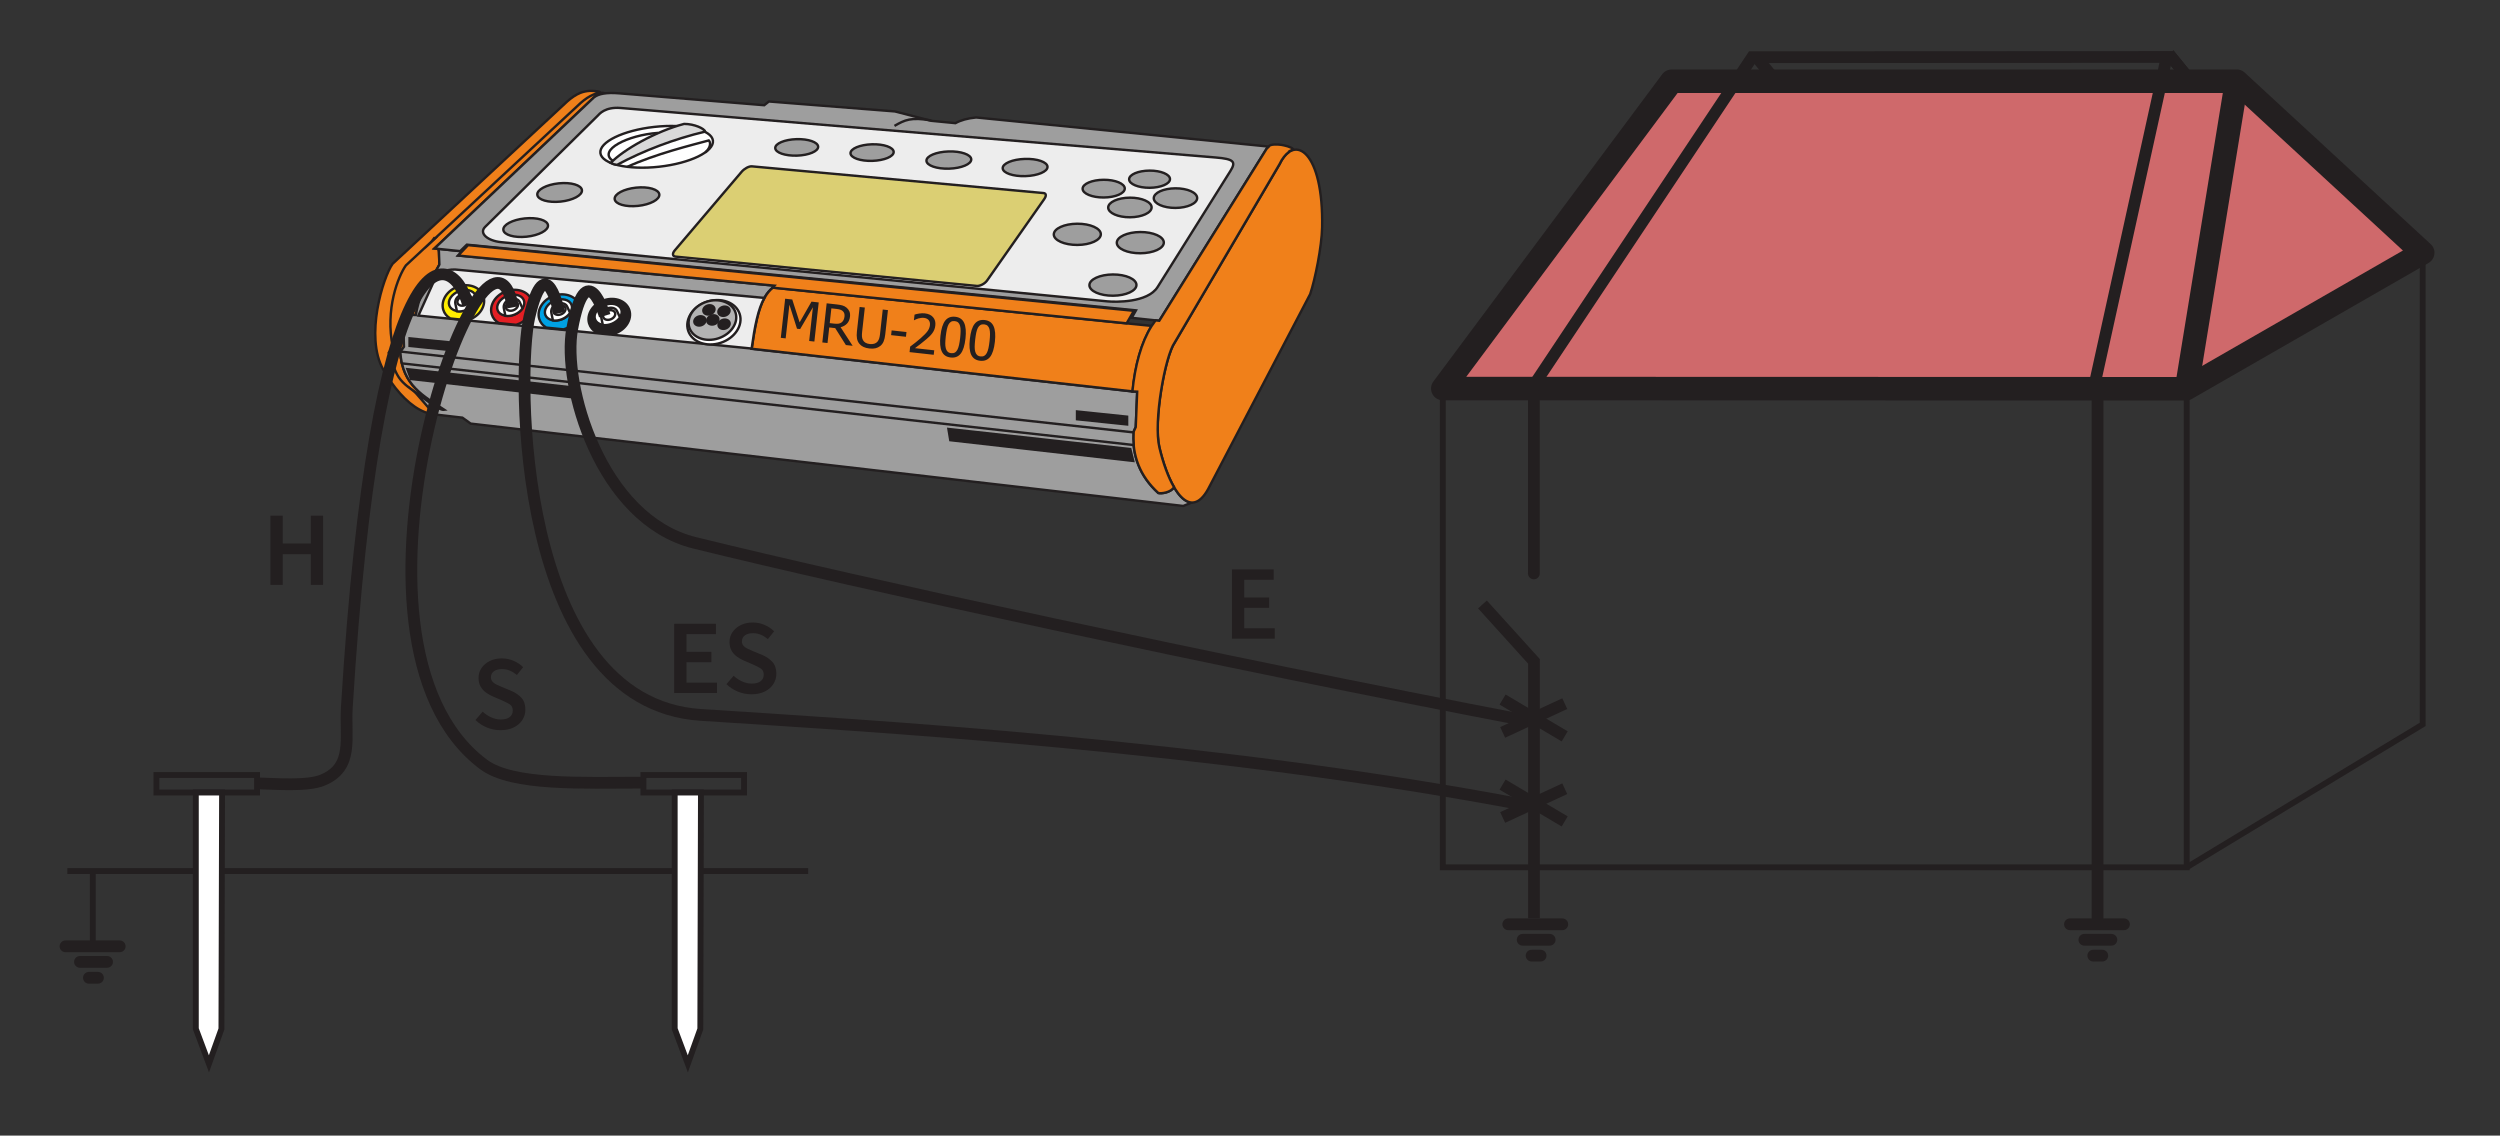 <?xml version="1.0" encoding="UTF-8" standalone="no"?>
<!DOCTYPE svg PUBLIC "-//W3C//DTD SVG 1.1//EN" "http://www.w3.org/Graphics/SVG/1.1/DTD/svg11.dtd">
<svg width="100%" height="100%" viewBox="0 0 885 402" version="1.1" xmlns="http://www.w3.org/2000/svg" xmlns:xlink="http://www.w3.org/1999/xlink" xml:space="preserve" xmlns:serif="http://www.serif.com/" style="fill-rule:evenodd;clip-rule:evenodd;stroke-miterlimit:22.926;">
    <rect x="0" y="0" width="885" height="402" fill="#333333" stroke="none"/>
    <g transform="matrix(1,0,0,1,-40163.6,-1821)">
        <g id="Artboard41" transform="matrix(1.191,0,0,0.801,-5187.31,361.802)">
            <rect x="38080.7" y="1821.15" width="743.005" height="501.159" style="fill:none;"/>
            <clipPath id="_clip1">
                <rect x="38080.7" y="1821.15" width="743.005" height="501.159"/>
            </clipPath>
            <g clip-path="url(#_clip1)">
                <g transform="matrix(0.84,0,0,1.248,36595.5,-651.04)">
                    <g transform="matrix(4.167,0,0,4.167,1394.15,962.832)">
                        <path d="M94.689,318.456L157.598,318.456" style="fill:none;fill-rule:nonzero;stroke:rgb(35,31,32);stroke-width:0.5px;"/>
                    </g>
                    <g transform="matrix(0,4.167,4.167,0,484.057,1899.58)">
                        <path d="M93.636,315.257L100.034,315.257" style="fill:none;fill-rule:nonzero;stroke:rgb(35,31,32);stroke-width:0.5px;"/>
                    </g>
                    <g transform="matrix(4.167,0,0,4.167,1394.15,1016.15)">
                        <path d="M94.533,312.057L99.136,312.057" style="fill:none;fill-rule:nonzero;stroke:rgb(35,31,32);stroke-width:1px;stroke-linecap:round;"/>
                    </g>
                    <g transform="matrix(4.167,0,0,4.167,1394.15,1027.17)">
                        <path d="M95.761,310.736L98.062,310.736" style="fill:none;fill-rule:nonzero;stroke:rgb(35,31,32);stroke-width:1px;stroke-linecap:round;"/>
                    </g>
                    <g transform="matrix(4.167,0,0,4.167,1394.15,1038.43)">
                        <path d="M96.521,309.384L97.288,309.384" style="fill:none;fill-rule:nonzero;stroke:rgb(35,31,32);stroke-width:1px;stroke-linecap:round;"/>
                    </g>
                    <g transform="matrix(4.167,0,0,4.167,1394.15,901.009)">
                        <rect x="143.608" y="325.132" width="8.545" height="1.486" style="fill:none;stroke:rgb(35,31,32);stroke-width:0.5px;"/>
                    </g>
                    <g transform="matrix(4.167,0,0,4.167,1394.15,1003.29)">
                        <path d="M146.263,302.071L146.263,322.152L147.378,325.132L148.44,322.167L148.493,302.071L146.263,302.071Z" style="fill:white;stroke:rgb(35,31,32);stroke-width:0.5px;"/>
                    </g>
                    <g transform="matrix(4.167,0,0,4.167,1394.15,901.009)">
                        <rect x="102.255" y="325.132" width="8.545" height="1.486" style="fill:none;stroke:rgb(35,31,32);stroke-width:0.5px;"/>
                    </g>
                    <g transform="matrix(0.939,0,0,0.939,-147.478,327.843)">
                        <g transform="matrix(4.167,0,0,4.167,1666.45,1321.29)">
                            <path d="M140.124,114.696C140.515,114.349 140.911,114.083 141.293,113.925C141.591,113.802 141.881,113.756 142.156,113.735C142.4,113.716 143.64,113.78 142.798,113.982C143.716,114.574 144.334,116.412 144.26,120.167C144.226,121.918 143.626,124.874 143.182,126.201L130.429,142.004C128.193,144.434 125.286,142.171 123.481,138.95C121.807,135.965 123.476,130.59 124.33,129.389L140.124,114.696Z" style="fill:rgb(240,128,26);stroke:rgb(35,31,32);stroke-width:0.22px;"/>
                        </g>
                        <g transform="matrix(4.167,0,0,4.167,1666.45,1314.02)">
                            <path d="M141.327,116.585C142.122,115.88 142.93,115.51 143.618,115.699L143.617,115.699C143.306,115.733 143.048,115.797 142.839,115.891L142.825,115.898L142.8,115.909L142.8,115.909L142.775,115.922L142.751,115.934L142.751,115.934L142.735,115.942L142.696,115.965L142.669,115.981L142.659,115.987L142.656,115.989L142.636,116.001L142.619,116.013L142.618,116.014L142.613,116.017L142.594,116.03L142.593,116.031C142.581,116.04 142.569,116.049 142.558,116.058L142.535,116.075L128.121,129.742L128.485,129.78L128.523,130.035L128.564,131.206L128.051,132.141C127.184,133.022 126.691,134.277 126.431,135.766L125.483,135.746L125.28,135.979L125.362,138.642L125.031,139.099C125.204,142.142 127.181,143.128 129.014,144.345C128.763,144.383 128.452,144.185 128.203,144.033C127.663,143.702 127.367,143.461 126.754,143.02C126.052,142.514 125.297,142.023 124.887,141.394C124.503,140.806 124.163,139.801 123.984,139.174L124.358,138.706C123.634,135.238 124.851,132.238 125.534,131.277L141.327,116.585Z" style="fill:rgb(240,128,26);stroke:rgb(35,31,32);stroke-width:0.22px;"/>
                        </g>
                        <g transform="matrix(4.167,0,0,4.167,1666.45,1405.51)">
                            <path d="M127.913,107.106L128.097,106.844L128.185,106.853L127.913,107.106ZM131.155,107.484L131.045,107.44L130.446,108.026L128.485,107.822L128.523,108.077L128.564,109.248L128.051,110.183C127.184,111.063 126.691,112.319 126.431,113.808L125.483,113.788L125.28,114.021L125.362,116.684L125.031,117.141C125.204,120.184 127.181,121.17 129.014,122.387C128.763,122.425 128.452,122.227 128.203,122.075C127.663,121.744 127.367,121.503 126.754,121.061C126.619,120.965 126.483,120.868 126.347,120.771L128.106,122.803L130.648,123.1L131.392,123.637L195.83,131.091L196.603,130.786L196.602,130.78C196.043,130.754 195.494,130.235 195,129.388C194.707,129.883 193.842,129.992 193.578,129.919C191.903,128.385 191.209,126.529 191.329,124.408L191.537,123.95L191.668,120.743L191.235,120.725L156.798,116.868C157.19,114.041 157.611,112.204 158.711,111.336L159.51,111.417L159.51,111.238C159.089,111.194 158.852,111.164 158.863,111.152L130.262,108.427L131.155,107.484ZM193.922,126.724C193.979,126.921 194.039,127.114 194.1,127.302C194.039,127.114 193.979,126.921 193.922,126.724Z" style="fill:rgb(158,158,158);stroke:rgb(35,31,32);stroke-width:0.22px;"/>
                        </g>
                        <g transform="matrix(4.167,0,0,4.167,1666.45,1371.42)">
                            <path d="M204.536,108.352C205.899,105.485 208.528,107.191 208.393,114.059C208.358,115.81 207.759,118.765 207.315,120.093L198.083,137.748C196.495,140.634 194.639,137.988 193.681,133.998C193.112,131.629 194.205,125.685 195.059,124.484L204.536,108.352Z" style="fill:rgb(240,128,26);stroke:rgb(35,31,32);stroke-width:0.22px;"/>
                        </g>
                        <g transform="matrix(4.146,0.419,0.419,-4.146,1619.11,2321.14)">
                            <path d="M158.321,124.95L192.758,124.95C191.974,123.38 191.617,121.243 191.624,118.877L156.973,119.254C157.08,122.106 157.314,123.977 158.321,124.95Z" style="fill:rgb(240,128,26);stroke:rgb(35,31,32);stroke-width:0.22px;"/>
                        </g>
                        <g transform="matrix(4.167,0,0,4.167,1666.45,1280.67)">
                            <path d="M142.535,124.079C142.944,123.746 143.686,123.608 144.83,123.706L157.941,124.782L158.363,124.444L169.757,125.344L173.062,126.195L175.233,126.405C175.711,126.136 176.334,125.964 177.101,125.889L203.572,128.526L203.376,128.718L193.665,144.289L191.174,144.023L191.558,143.347L131.045,137.402L130.446,137.987L128.121,137.746L142.535,124.079Z" style="fill:rgb(158,158,158);stroke:rgb(35,31,32);stroke-width:0.22px;"/>
                        </g>
                        <g transform="matrix(4.167,0,0,4.167,1666.45,1365.36)">
                            <path d="M205.387,108.693C205.083,108.915 204.786,109.28 204.536,109.805L195.059,125.937C194.205,127.138 193.112,133.082 193.681,135.45C194.024,136.878 194.481,138.133 195,139.024C194.708,139.519 193.842,139.628 193.578,139.555C191.903,138.021 191.209,136.166 191.329,134.044L191.537,133.587L191.668,130.38L191.235,130.361C191.466,128.006 192.036,125.916 192.974,124.432L193.331,123.928L193.665,123.964L203.376,108.393L203.572,108.2C203.659,107.943 204.503,108.009 204.719,108.047C204.966,108.09 205.601,108.227 205.772,108.429C205.828,108.496 205.332,108.599 205.387,108.693Z" style="fill:rgb(240,128,26);stroke:rgb(35,31,32);stroke-width:0.22px;"/>
                        </g>
                        <g transform="matrix(4.167,0,0,4.167,1666.45,1357.93)">
                            <path d="M128.072,122.163C128.402,121.421 129.058,121.094 129.986,121.111L157.952,123.68C157.387,124.692 157.086,126.217 156.801,128.263L126.668,125.281L128.072,122.163Z" style="fill:rgb(237,237,237);stroke:rgb(35,31,32);stroke-width:0.22px;"/>
                        </g>
                        <g transform="matrix(4.146,0.415,0.415,-4.146,1618.65,2341.31)">
                            <path d="M125.843,121.797L129.662,121.797L129.73,121.117L125.911,121.117L125.843,121.797Z" style="fill:rgb(35,31,32);stroke:rgb(35,31,32);stroke-width:0.22px;"/>
                        </g>
                        <g transform="matrix(4.144,0.432,0.432,-4.144,1621.1,2312.93)">
                            <path d="M186.2,115.162L190.753,115.162L190.826,114.465L186.272,114.465L186.2,115.162Z" style="fill:rgb(35,31,32);stroke:rgb(35,31,32);stroke-width:0.22px;"/>
                        </g>
                        <g transform="matrix(4.167,0,0,4.167,1666.45,1437.97)">
                            <path d="M125.671,110.922L140.603,112.574L140.753,113.483L125.997,111.807L125.671,110.922ZM174.599,116.334L191.044,118.153L191.308,119.225L174.767,117.346L174.599,116.334Z" style="fill:rgb(35,31,32);stroke:rgb(35,31,32);stroke-width:0.22px;"/>
                        </g>
                        <g transform="matrix(4.167,0,0,4.167,1666.45,1425.34)">
                            <path d="M125.047,112.361L191.328,119.673C191.307,120.063 191.313,120.445 191.348,120.817L125.175,113.428C125.102,113.108 125.053,112.762 125.031,112.384L125.047,112.361Z" style="fill:rgb(158,158,158);stroke:rgb(35,31,32);stroke-width:0.22px;"/>
                        </g>
                        <g transform="matrix(4.167,0,0,4.167,1666.45,1352.36)">
                            <path d="M130.281,123.982C131.286,123.655 132.305,124.069 132.557,124.906C132.808,125.742 132.196,126.686 131.191,127.013C131.165,127.022 131.138,127.03 131.112,127.037L129.552,126.879C129.248,126.7 129.017,126.43 128.915,126.089C128.664,125.253 129.275,124.309 130.281,123.982Z" style="fill:rgb(255,237,0);stroke:rgb(35,31,32);stroke-width:0.22px;"/>
                        </g>
                        <g transform="matrix(-3.883,1.51,1.51,3.883,2528.86,1190.05)">
                            <ellipse cx="130.662" cy="125.406" rx="1.27" ry="0.903" style="fill:white;stroke:rgb(35,31,32);stroke-width:0.22px;"/>
                        </g>
                        <g transform="matrix(4.167,0,0,4.167,1666.45,1353.05)">
                            <path d="M130.517,124.576C130.899,124.424 131.298,124.518 131.427,124.786L131.705,125.383C131.549,125.612 131.298,125.818 130.984,125.948C130.696,126.068 130.404,126.104 130.153,126.068L130.01,125.381C129.948,125.078 130.123,124.733 130.517,124.576Z" style="fill:white;stroke:rgb(35,31,32);stroke-width:0.22px;"/>
                        </g>
                        <g transform="matrix(4.167,0,0,4.167,1666.45,1355.8)">
                            <path d="M134.663,123.569C135.669,123.242 136.688,123.656 136.939,124.493C137.191,125.329 136.579,126.274 135.574,126.6C135.547,126.609 135.521,126.617 135.494,126.624L133.935,126.466C133.631,126.288 133.4,126.017 133.298,125.676C133.046,124.84 133.658,123.896 134.663,123.569Z" style="fill:rgb(227,31,36);stroke:rgb(35,31,32);stroke-width:0.22px;"/>
                        </g>
                        <g transform="matrix(-3.883,1.511,1.511,3.883,2564.58,1186.67)">
                            <ellipse cx="135.045" cy="124.993" rx="1.27" ry="0.903" style="fill:white;stroke:rgb(35,31,32);stroke-width:0.22px;"/>
                        </g>
                        <g transform="matrix(4.167,0,0,4.167,1666.45,1356.49)">
                            <path d="M134.9,124.163C135.282,124.011 135.681,124.105 135.81,124.373L136.088,124.97C135.932,125.199 135.681,125.405 135.367,125.535C135.079,125.655 134.787,125.691 134.536,125.654L134.393,124.968C134.331,124.665 134.506,124.32 134.9,124.163Z" style="fill:white;stroke:rgb(35,31,32);stroke-width:0.22px;"/>
                        </g>
                        <g transform="matrix(4.167,0,0,4.167,1666.45,1359.24)">
                            <path d="M138.96,123.156C139.965,122.829 140.984,123.243 141.236,124.08C141.487,124.916 140.876,125.861 139.87,126.187C139.844,126.196 139.817,126.204 139.791,126.211L138.231,126.053C137.927,125.874 137.696,125.604 137.594,125.263C137.343,124.427 137.954,123.483 138.96,123.156Z" style="fill:rgb(0,161,227);stroke:rgb(35,31,32);stroke-width:0.22px;"/>
                        </g>
                        <g transform="matrix(-3.883,1.511,1.511,3.883,2599.86,1183.53)">
                            <ellipse cx="139.341" cy="124.58" rx="1.27" ry="0.903" style="fill:white;stroke:rgb(35,31,32);stroke-width:0.22px;"/>
                        </g>
                        <g transform="matrix(4.167,0,0,4.167,1666.45,1359.93)">
                            <path d="M139.196,123.75C139.578,123.598 139.977,123.692 140.106,123.959L140.384,124.557C140.228,124.786 139.977,124.992 139.663,125.122C139.375,125.242 139.083,125.278 138.832,125.241L138.69,124.555C138.627,124.252 138.802,123.907 139.196,123.75Z" style="fill:white;stroke:rgb(35,31,32);stroke-width:0.22px;"/>
                        </g>
                        <g transform="matrix(4.167,0,0,4.167,1666.45,1362.68)">
                            <path d="M143.473,122.743C144.478,122.416 145.497,122.831 145.748,123.667C146,124.504 145.388,125.448 144.383,125.775C144.356,125.783 144.33,125.791 144.303,125.798L142.744,125.641C142.439,125.462 142.209,125.191 142.107,124.85C141.855,124.014 142.467,123.07 143.473,122.743Z" style="fill:rgb(35,31,32);stroke:rgb(35,31,32);stroke-width:0.22px;"/>
                        </g>
                        <g transform="matrix(-3.883,1.511,1.511,3.883,2636.74,1180)">
                            <ellipse cx="143.854" cy="124.167" rx="1.27" ry="0.903" style="fill:white;stroke:rgb(35,31,32);stroke-width:0.22px;"/>
                        </g>
                        <g transform="matrix(4.167,0,0,4.167,1666.45,1363.37)">
                            <path d="M143.709,123.337C144.091,123.185 144.49,123.28 144.618,123.547L144.897,124.144C144.741,124.373 144.49,124.579 144.176,124.71C143.888,124.829 143.596,124.865 143.345,124.829L143.202,124.143C143.14,123.839 143.315,123.495 143.709,123.337Z" style="fill:white;stroke:rgb(35,31,32);stroke-width:0.22px;"/>
                        </g>
                        <g transform="matrix(-3.964,1.284,1.284,3.964,2755.19,1196.11)">
                            <ellipse cx="153.404" cy="123.464" rx="2.449" ry="1.958" style="fill:white;stroke:rgb(35,31,32);stroke-width:0.22px;"/>
                        </g>
                        <g transform="matrix(-3.955,1.312,1.312,3.955,2749.06,1191.45)">
                            <ellipse cx="153.285" cy="123.666" rx="2.197" ry="1.74" style="fill:rgb(179,179,179);stroke:rgb(35,31,32);stroke-width:0.22px;"/>
                        </g>
                        <g transform="matrix(-3.955,1.312,1.312,3.955,2749.26,1191.28)">
                            <ellipse cx="153.307" cy="123.688" rx="0.512" ry="0.405" style="fill:rgb(35,31,32);stroke:rgb(35,31,32);stroke-width:0.22px;"/>
                        </g>
                        <g transform="matrix(-3.955,1.312,1.312,3.955,2745.23,1184.38)">
                            <ellipse cx="152.959" cy="124.591" rx="0.512" ry="0.405" style="fill:rgb(35,31,32);stroke:rgb(35,31,32);stroke-width:0.22px;"/>
                        </g>
                        <g transform="matrix(-3.954,1.313,1.313,3.954,2739.54,1193.62)">
                            <ellipse cx="152.112" cy="123.579" rx="0.512" ry="0.406" style="fill:rgb(35,31,32);stroke:rgb(35,31,32);stroke-width:0.22px;"/>
                        </g>
                        <g transform="matrix(-3.955,1.311,1.311,3.955,2756.63,1183.81)">
                            <ellipse cx="154.327" cy="124.449" rx="0.512" ry="0.405" style="fill:rgb(35,31,32);stroke:rgb(35,31,32);stroke-width:0.22px;"/>
                        </g>
                        <g transform="matrix(-3.955,1.312,1.312,3.955,2758.06,1193.12)">
                            <ellipse cx="154.327" cy="123.296" rx="0.512" ry="0.406" style="fill:rgb(35,31,32);stroke:rgb(35,31,32);stroke-width:0.22px;"/>
                        </g>
                        <g transform="matrix(-3.87,1.543,1.543,3.87,2523.76,1187.45)">
                            <ellipse cx="130.745" cy="125.382" rx="0.569" ry="0.415" style="fill:white;stroke:rgb(35,31,32);stroke-width:0.22px;"/>
                        </g>
                        <g transform="matrix(-3.871,1.543,1.543,3.871,2559.74,1184.06)">
                            <ellipse cx="135.128" cy="124.969" rx="0.569" ry="0.415" style="fill:white;stroke:rgb(35,31,32);stroke-width:0.22px;"/>
                        </g>
                        <g transform="matrix(-3.87,1.543,1.543,3.87,2594.81,1180.71)">
                            <ellipse cx="139.424" cy="124.556" rx="0.569" ry="0.415" style="fill:white;stroke:rgb(35,31,32);stroke-width:0.22px;"/>
                        </g>
                        <g transform="matrix(-3.871,1.543,1.543,3.871,2631.78,1177.1)">
                            <ellipse cx="143.937" cy="124.143" rx="0.569" ry="0.415" style="fill:white;stroke:rgb(35,31,32);stroke-width:0.22px;"/>
                        </g>
                        <g transform="matrix(4.167,0,0,4.167,1666.45,1339.31)">
                            <path d="M131.155,123.373L191.371,129.316L190.713,130.451L158.7,127.223L158.863,127.04L130.262,124.316L131.155,123.373Z" style="fill:rgb(240,128,26);stroke:rgb(35,31,32);stroke-width:0.22px;"/>
                        </g>
                        <g transform="matrix(4.167,0,0,4.167,1666.45,1279.36)">
                            <path d="M144.965,125.347L198.764,129.827C200.407,129.963 200.631,130.199 200.096,131.052L193.514,141.55C192.612,142.987 189.691,142.918 188.962,142.847L134.154,137.49C132.912,137.369 132.121,136.681 132.701,136.108L142.874,126.053C143.016,125.913 143.522,125.226 144.965,125.347Z" style="fill:rgb(237,237,237);stroke:rgb(35,31,32);stroke-width:0.22px;"/>
                        </g>
                        <g transform="matrix(-4.167,0.021,0.021,4.167,3216.08,1297.76)">
                            <ellipse cx="186.29" cy="131.427" rx="2.127" ry="0.96" style="fill:rgb(158,158,158);stroke:rgb(35,31,32);stroke-width:0.22px;"/>
                        </g>
                        <g transform="matrix(-4.167,0.022,0.022,4.167,3263.4,1303.65)">
                            <ellipse cx="191.977" cy="130.691" rx="2.127" ry="0.961" style="fill:rgb(158,158,158);stroke:rgb(35,31,32);stroke-width:0.22px;"/>
                        </g>
                        <g transform="matrix(-4.167,0.022,0.022,4.167,3242.86,1335.73)">
                            <ellipse cx="189.503" cy="126.847" rx="2.127" ry="0.961" style="fill:rgb(158,158,158);stroke:rgb(35,31,32);stroke-width:0.22px;"/>
                        </g>
                        <g transform="matrix(-4.167,0.022,0.022,4.167,3255.48,1277.12)">
                            <ellipse cx="191.034" cy="133.879" rx="1.963" ry="0.887" style="fill:rgb(158,158,158);stroke:rgb(35,31,32);stroke-width:0.22px;"/>
                        </g>
                        <g transform="matrix(-4.167,0.022,0.022,4.167,3289.8,1269.98)">
                            <ellipse cx="195.154" cy="134.725" rx="1.963" ry="0.887" style="fill:rgb(158,158,158);stroke:rgb(35,31,32);stroke-width:0.22px;"/>
                        </g>
                        <g transform="matrix(-4.167,0.024,0.024,4.167,3235.46,1262.65)">
                            <ellipse cx="188.674" cy="135.569" rx="1.906" ry="0.801" style="fill:rgb(158,158,158);stroke:rgb(35,31,32);stroke-width:0.22px;"/>
                        </g>
                        <g transform="matrix(-4.167,0.024,0.024,4.167,3270,1255.42)">
                            <ellipse cx="192.82" cy="136.426" rx="1.848" ry="0.777" style="fill:rgb(158,158,158);stroke:rgb(35,31,32);stroke-width:0.22px;"/>
                        </g>
                        <g transform="matrix(-4.165,0.132,0.132,4.165,3160.99,1227.58)">
                            <ellipse cx="181.571" cy="137.475" rx="2.027" ry="0.779" style="fill:rgb(158,158,158);stroke:rgb(35,31,32);stroke-width:0.22px;"/>
                        </g>
                        <g transform="matrix(-4.165,0.132,0.132,4.165,3103.45,1222.86)">
                            <ellipse cx="174.676" cy="138.151" rx="2.027" ry="0.779" style="fill:rgb(158,158,158);stroke:rgb(35,31,32);stroke-width:0.22px;"/>
                        </g>
                        <g transform="matrix(-4.165,0.132,0.132,4.165,3045.51,1218.14)">
                            <ellipse cx="167.731" cy="138.828" rx="1.953" ry="0.75" style="fill:rgb(158,158,158);stroke:rgb(35,31,32);stroke-width:0.22px;"/>
                        </g>
                        <g transform="matrix(4.167,0,0,4.167,1666.45,1295.49)">
                            <path d="M156.831,126.758L183.187,129.173C183.461,129.197 183.466,129.43 183.25,129.737L178.095,137.088C177.88,137.396 177.435,137.607 177.162,137.58L149.916,134.926C149.643,134.899 149.609,134.648 149.853,134.361L155.896,127.251C156.14,126.964 156.557,126.733 156.831,126.758Z" style="fill:rgb(219,207,115);stroke:rgb(35,31,32);stroke-width:0.22px;"/>
                        </g>
                        <g transform="matrix(-4.144,0.431,0.431,4.144,2767.03,1213.16)">
                            <ellipse cx="139.434" cy="135.204" rx="2.03" ry="0.831" style="fill:rgb(158,158,158);stroke:rgb(35,31,32);stroke-width:0.22px;"/>
                        </g>
                        <g transform="matrix(-4.144,0.432,0.432,4.144,2742.71,1240.7)">
                            <ellipse cx="136.356" cy="132.039" rx="2.03" ry="0.831" style="fill:rgb(158,158,158);stroke:rgb(35,31,32);stroke-width:0.22px;"/>
                        </g>
                        <g transform="matrix(-4.144,0.432,0.432,4.144,2825.18,1213.18)">
                            <ellipse cx="146.424" cy="134.828" rx="2.03" ry="0.831" style="fill:rgb(158,158,158);stroke:rgb(35,31,32);stroke-width:0.22px;"/>
                        </g>
                        <g transform="matrix(-4.165,0.132,0.132,4.165,2988.67,1215.16)">
                            <ellipse cx="160.92" cy="139.289" rx="1.941" ry="0.746" style="fill:rgb(158,158,158);stroke:rgb(35,31,32);stroke-width:0.22px;"/>
                        </g>
                        <g transform="matrix(-4.135,0.511,0.511,4.135,2825.69,1164.41)">
                            <path d="M148.208,137.527C145.381,137.561 143.088,138.403 143.088,139.405C143.088,140.408 145.381,141.193 148.208,141.158C151.035,141.123 153.328,140.282 153.328,139.28C153.328,138.277 151.035,137.492 148.208,137.527Z" style="fill:white;stroke:rgb(35,31,32);stroke-width:0.22px;"/>
                        </g>
                        <g transform="matrix(4.167,0,0,4.167,1666.45,1233.81)">
                            <path d="M144.63,141.426C147.046,140.123 149.829,139.076 152.599,138.416C152.535,138.144 151.633,137.722 150.7,137.718C148.13,138.388 145.196,140.06 144.065,141.245L144.313,141.364L144.63,141.426Z" style="fill:rgb(217,217,217);stroke:rgb(35,31,32);stroke-width:0.22px;"/>
                        </g>
                        <g transform="matrix(4.167,0,0,4.167,1666.45,1240.85)">
                            <path d="M145.531,139.929C148.062,138.754 151.491,137.917 152.927,137.525C153.228,137.843 152.878,138.415 152.61,138.605" style="fill:none;fill-rule:nonzero;stroke:rgb(35,31,32);stroke-width:0.22px;"/>
                        </g>
                        <g transform="matrix(3.544,-2.192,-2.192,-3.544,2062.55,2629.22)">
                            <path d="M143.782,138.953C143.101,140.499 146.148,140.231 148.587,138.953" style="fill:none;fill-rule:nonzero;stroke:rgb(35,31,32);stroke-width:0.22px;"/>
                        </g>
                        <g transform="matrix(-4.122,0.607,0.607,4.122,3001.2,1118.96)">
                            <path d="M169.746,141.773C171.544,141.189 172.102,141.375 173.117,141.773" style="fill:none;fill-rule:nonzero;stroke:rgb(35,31,32);stroke-width:0.22px;"/>
                        </g>
                        <g transform="matrix(4.167,0,0,4.167,1666.45,1373.8)">
                            <path d="M162.475,123.822L162.004,123.77L162.343,120.718L161.189,122.692L160.904,122.661L160.218,120.482L159.88,123.534L159.439,123.485L159.832,119.944L160.475,120.015L161.141,122.085L162.214,120.208L162.868,120.28L162.475,123.822ZM165.937,124.206L165.325,124.138L164.36,122.606L163.82,122.546L163.664,123.954L163.193,123.902L163.586,120.36L164.5,120.461C164.703,120.484 164.872,120.514 165.007,120.552C165.141,120.588 165.265,120.655 165.381,120.749C165.495,120.842 165.582,120.956 165.64,121.088C165.699,121.223 165.717,121.382 165.697,121.568C165.668,121.827 165.578,122.038 165.427,122.197C165.276,122.357 165.083,122.466 164.847,122.525L165.937,124.206ZM165.201,121.549C165.212,121.445 165.205,121.352 165.177,121.267C165.149,121.184 165.1,121.111 165.029,121.052C164.968,121.001 164.894,120.96 164.807,120.933C164.72,120.904 164.611,120.883 164.479,120.869L164.012,120.817L163.864,122.154L164.278,122.2C164.413,122.215 164.536,122.216 164.646,122.205C164.757,122.193 164.855,122.154 164.939,122.087C165.015,122.028 165.074,121.955 165.116,121.866C165.159,121.778 165.187,121.672 165.201,121.549ZM167.446,124.449C167.238,124.425 167.06,124.378 166.91,124.306C166.761,124.235 166.638,124.138 166.54,124.018C166.431,123.88 166.359,123.723 166.328,123.545C166.296,123.368 166.294,123.153 166.323,122.901L166.568,120.691L167.039,120.743L166.793,122.953C166.775,123.116 166.771,123.255 166.778,123.369C166.786,123.483 166.816,123.588 166.866,123.684C166.919,123.786 166.998,123.868 167.1,123.929C167.204,123.99 167.334,124.029 167.491,124.047C167.639,124.063 167.772,124.053 167.891,124.016C168.011,123.98 168.107,123.918 168.182,123.83C168.251,123.745 168.302,123.65 168.335,123.543C168.369,123.436 168.394,123.303 168.412,123.144L168.658,120.923L169.129,120.975L168.884,123.185C168.857,123.43 168.808,123.639 168.739,123.809C168.669,123.98 168.565,124.119 168.426,124.228C168.301,124.324 168.162,124.391 168.005,124.429C167.85,124.466 167.664,124.473 167.446,124.449ZM170.757,123.39L169.415,123.241L169.463,122.811L170.804,122.96L170.757,123.39ZM173.269,125.02L171.082,124.777L171.137,124.28C171.311,124.148 171.475,124.022 171.63,123.901C171.785,123.78 171.937,123.654 172.086,123.521C172.389,123.254 172.599,123.037 172.717,122.87C172.835,122.702 172.905,122.523 172.926,122.333C172.937,122.234 172.931,122.146 172.908,122.068C172.886,121.99 172.85,121.924 172.801,121.869C172.752,121.815 172.691,121.772 172.621,121.741C172.55,121.709 172.471,121.688 172.384,121.678C172.301,121.669 172.214,121.67 172.125,121.682C172.037,121.694 171.951,121.712 171.868,121.734C171.798,121.754 171.73,121.779 171.664,121.81C171.599,121.842 171.544,121.869 171.503,121.891L171.477,121.888L171.533,121.384C171.637,121.346 171.779,121.313 171.96,121.285C172.14,121.258 172.309,121.253 172.466,121.27C172.795,121.307 173.045,121.424 173.212,121.62C173.38,121.816 173.447,122.063 173.414,122.363C173.399,122.501 173.368,122.627 173.323,122.741C173.277,122.854 173.22,122.958 173.152,123.051C173.082,123.148 173,123.243 172.907,123.335C172.813,123.427 172.715,123.517 172.611,123.605C172.444,123.75 172.26,123.9 172.057,124.054C171.855,124.209 171.693,124.33 171.572,124.42L173.314,124.613L173.269,125.02ZM176.141,123.545C176.07,124.181 175.926,124.637 175.709,124.914C175.491,125.191 175.189,125.308 174.804,125.265C174.413,125.222 174.144,125.038 173.996,124.715C173.847,124.392 173.807,123.92 173.876,123.298C173.947,122.659 174.091,122.202 174.308,121.926C174.526,121.651 174.828,121.535 175.213,121.578C175.603,121.621 175.872,121.805 176.021,122.132C176.169,122.458 176.209,122.93 176.141,123.545ZM175.412,124.557C175.47,124.445 175.519,124.3 175.559,124.123C175.598,123.946 175.631,123.735 175.658,123.491C175.684,123.248 175.698,123.036 175.7,122.855C175.7,122.673 175.683,122.521 175.649,122.396C175.615,122.271 175.56,122.172 175.483,122.1C175.407,122.028 175.303,121.985 175.17,121.97C175.037,121.955 174.926,121.975 174.834,122.028C174.742,122.081 174.665,122.167 174.602,122.285C174.542,122.401 174.492,122.549 174.454,122.731C174.417,122.913 174.385,123.12 174.359,123.351C174.332,123.599 174.316,123.807 174.313,123.975C174.309,124.143 174.326,124.296 174.361,124.433C174.394,124.561 174.449,124.662 174.526,124.737C174.604,124.812 174.711,124.858 174.848,124.873C174.979,124.887 175.091,124.868 175.182,124.814C175.274,124.762 175.35,124.675 175.412,124.557ZM178.8,123.84C178.729,124.476 178.585,124.932 178.368,125.209C178.15,125.486 177.848,125.603 177.463,125.56C177.073,125.517 176.804,125.333 176.655,125.01C176.506,124.687 176.466,124.215 176.535,123.593C176.606,122.954 176.75,122.497 176.968,122.221C177.186,121.946 177.487,121.83 177.873,121.873C178.262,121.916 178.531,122.1 178.68,122.427C178.829,122.753 178.868,123.225 178.8,123.84ZM178.071,124.852C178.13,124.74 178.178,124.596 178.218,124.418C178.257,124.241 178.29,124.03 178.317,123.786C178.344,123.544 178.357,123.332 178.359,123.15C178.359,122.968 178.343,122.816 178.309,122.691C178.274,122.566 178.219,122.467 178.142,122.395C178.067,122.324 177.962,122.28 177.829,122.265C177.697,122.25 177.585,122.27 177.494,122.323C177.402,122.376 177.324,122.462 177.261,122.58C177.201,122.696 177.152,122.844 177.113,123.027C177.076,123.208 177.044,123.415 177.018,123.646C176.991,123.894 176.975,124.102 176.972,124.27C176.968,124.438 176.985,124.591 177.021,124.728C177.053,124.856 177.109,124.957 177.186,125.032C177.263,125.107 177.371,125.153 177.507,125.168C177.639,125.183 177.75,125.163 177.841,125.11C177.933,125.056 178.01,124.971 178.071,124.852" style="fill:rgb(35,31,32);fill-rule:nonzero;"/>
                        </g>
                    </g>
                    <g transform="matrix(4.167,0,0,4.167,1394.15,1003.29)">
                        <path d="M105.599,302.071L105.599,322.152L106.713,325.132L107.775,322.167L107.828,302.071L105.599,302.071Z" style="fill:white;stroke:rgb(35,31,32);stroke-width:0.5px;"/>
                    </g>
                    <g transform="matrix(4.167,0,0,4.167,1394.15,684.064)">
                        <path d="M132.539,337.447C130.388,325.932 115.864,365.711 130.036,376.297C132.485,378.127 138.459,377.842 143.523,377.842" style="fill:none;fill-rule:nonzero;stroke:rgb(35,31,32);stroke-width:1px;"/>
                    </g>
                    <g transform="matrix(4.167,0,0,4.167,1394.15,718.387)">
                        <path d="M136.465,329.708C136.465,329.708 135.332,324.025 133.925,330.019C132.839,334.646 132.756,362.821 148.466,363.848C162.525,364.767 191.935,366.425 218.683,371.553" style="fill:none;fill-rule:nonzero;stroke:rgb(35,31,32);stroke-width:1px;"/>
                    </g>
                    <g transform="matrix(4.167,0,0,4.167,1394.15,790.606)">
                        <rect x="211.489" y="318.777" width="63.165" height="40.692" style="fill:none;stroke:rgb(35,31,32);stroke-width:0.5px;"/>
                    </g>
                    <g transform="matrix(4.167,0,0,4.167,1394.15,742.524)">
                        <path d="M274.653,371.009L294.696,358.862L294.696,318.777L274.653,330.316" style="fill:none;fill-rule:nonzero;stroke:rgb(35,31,32);stroke-width:0.5px;"/>
                    </g>
                    <g transform="matrix(4.167,0,0,4.167,1394.15,512.315)">
                        <path d="M294.696,374.027L274.595,385.585L211.489,385.566L230.924,359.45L278.905,359.45L294.696,374.027ZM294.696,374.027L274.595,385.585L294.696,374.027Z" style="fill:rgb(207,105,107);stroke:rgb(35,31,32);stroke-width:2px;stroke-linecap:round;stroke-linejoin:round;"/>
                    </g>
                    <g transform="matrix(3.929,-1.386,-1.386,-3.929,1519.65,2872.7)">
                        <path d="M226.324,81.008L232.111,81.558" style="fill:none;fill-rule:nonzero;stroke:rgb(35,31,32);stroke-width:1px;"/>
                    </g>
                    <g transform="matrix(3.929,-1.386,-1.386,-3.929,1519.65,2902.83)">
                        <path d="M226.324,81.008L232.111,81.558" style="fill:none;fill-rule:nonzero;stroke:rgb(35,31,32);stroke-width:1px;"/>
                    </g>
                    <g transform="matrix(3.929,1.386,1.386,-3.929,1268.08,2227.97)">
                        <path d="M232.89,81.866L238.906,80.668" style="fill:none;fill-rule:nonzero;stroke:rgb(35,31,32);stroke-width:1px;"/>
                    </g>
                    <g transform="matrix(3.929,1.386,1.386,-3.929,1268.08,2258.09)">
                        <path d="M232.89,81.866L238.906,80.668" style="fill:none;fill-rule:nonzero;stroke:rgb(35,31,32);stroke-width:1px;"/>
                    </g>
                    <g transform="matrix(0,4.167,4.167,0,1925.59,1231.24)">
                        <path d="M231.387,87.32L236.222,91.693L258.067,91.693" style="fill:none;fill-rule:nonzero;stroke:rgb(35,31,32);stroke-width:1px;"/>
                    </g>
                    <g transform="matrix(1,0,0,1,1471.31,1414.79)">
                        <path d="M836.335,705.954L836.335,769.658" style="fill:none;stroke:rgb(35,31,32);stroke-width:4.17px;stroke-linecap:round;stroke-linejoin:round;stroke-miterlimit:2;"/>
                    </g>
                    <g transform="matrix(-0.67,4.113,4.113,0.67,1200.67,676.763)">
                        <path d="M263.549,372.527L290.009,372.527" style="fill:none;fill-rule:nonzero;stroke:rgb(35,31,32);stroke-width:2px;"/>
                    </g>
                    <g transform="matrix(4.167,0,0,4.167,1394.15,1000.54)">
                        <path d="M217.047,313.931L221.633,313.931" style="fill:none;fill-rule:nonzero;stroke:rgb(35,31,32);stroke-width:1px;stroke-linecap:round;"/>
                    </g>
                    <g transform="matrix(4.167,0,0,4.167,1394.15,1011.51)">
                        <path d="M218.27,312.614L220.563,312.614" style="fill:none;fill-rule:nonzero;stroke:rgb(35,31,32);stroke-width:1px;stroke-linecap:round;"/>
                    </g>
                    <g transform="matrix(4.167,0,0,4.167,1394.15,1022.74)">
                        <path d="M219.028,311.267L219.792,311.267" style="fill:none;fill-rule:nonzero;stroke:rgb(35,31,32);stroke-width:1px;stroke-linecap:round;"/>
                    </g>
                    <g transform="matrix(0,4.167,4.167,0,1104.22,1101.02)">
                        <path d="M244.277,336.665L289.886,336.665" style="fill:none;fill-rule:nonzero;stroke:rgb(35,31,32);stroke-width:1px;"/>
                    </g>
                    <g transform="matrix(4.167,0,0,4.167,1394.15,1000.54)">
                        <path d="M264.744,313.931L269.33,313.931" style="fill:none;fill-rule:nonzero;stroke:rgb(35,31,32);stroke-width:1px;stroke-linecap:round;"/>
                    </g>
                    <g transform="matrix(4.167,0,0,4.167,1394.15,1011.51)">
                        <path d="M265.967,312.614L268.26,312.614" style="fill:none;fill-rule:nonzero;stroke:rgb(35,31,32);stroke-width:1px;stroke-linecap:round;"/>
                    </g>
                    <g transform="matrix(4.167,0,0,4.167,1394.15,1022.74)">
                        <path d="M266.725,311.267L267.489,311.267" style="fill:none;fill-rule:nonzero;stroke:rgb(35,31,32);stroke-width:1px;stroke-linecap:round;"/>
                    </g>
                    <g transform="matrix(4.167,0,0,4.167,1394.15,503.912)">
                        <path d="M218.986,387.648L237.759,359.423L272.962,359.405L266.744,387.648" style="fill:none;fill-rule:nonzero;stroke:rgb(35,31,32);stroke-width:1px;"/>
                    </g>
                    <g transform="matrix(2.631,3.231,3.231,-2.631,565.768,2137)">
                        <path d="M272.621,386.661L275.566,386.661" style="fill:none;fill-rule:nonzero;stroke:rgb(35,31,32);stroke-width:1px;"/>
                    </g>
                    <g transform="matrix(2.631,3.231,3.231,-2.631,565.768,2137)">
                        <path d="M272.621,386.661L275.566,386.661" style="fill:none;fill-rule:nonzero;stroke:rgb(35,31,32);stroke-width:1px;"/>
                    </g>
                    <g transform="matrix(2.63,3.231,3.231,-2.63,512.497,2250.22)">
                        <path d="M237.638,386.515L240.583,386.515" style="fill:none;fill-rule:nonzero;stroke:rgb(35,31,32);stroke-width:1px;"/>
                    </g>
                    <g transform="matrix(4.167,0,0,4.167,1394.15,709.043)">
                        <path d="M128.726,331.214C127.078,325.767 120.853,325.642 118.421,365.478C118.264,368.052 119.045,370.524 116.369,371.633C115.053,372.179 112.336,371.939 110.8,371.907" style="fill:none;fill-rule:nonzero;stroke:rgb(35,31,32);stroke-width:1px;"/>
                    </g>
                    <g transform="matrix(4.167,0,0,4.167,1394.15,690.645)">
                        <path d="M140.32,336.582C140.32,336.582 138.756,331.225 137.558,337.702C136.693,342.375 139.914,353.894 147.95,355.881C161.627,359.261 191.935,365.883 218.683,371.011" style="fill:none;fill-rule:nonzero;stroke:rgb(35,31,32);stroke-width:1px;"/>
                    </g>
                    <g transform="matrix(1,0,0,1,1686.7,1477.93)">
                        <path d="M173.88,710.585L173.88,686.06L178.23,686.06L178.23,695.922L188.168,695.922L188.168,686.06L192.518,686.06L192.518,710.585L188.168,710.585L188.168,699.71L178.23,699.71L178.23,710.585L173.88,710.585Z" style="fill:rgb(35,31,32);fill-rule:nonzero;"/>
                    </g>
                    <g transform="matrix(1,0,0,1,1760.94,1528.92)">
                        <path d="M181.043,711.035C179.393,711.035 177.799,710.722 176.261,710.097C174.724,709.472 173.368,708.585 172.193,707.435L174.743,704.472C175.618,705.297 176.618,705.966 177.743,706.478C178.868,706.991 179.993,707.247 181.118,707.247C182.518,707.247 183.58,706.96 184.305,706.385C185.03,705.81 185.393,705.047 185.393,704.097C185.393,703.072 185.036,702.335 184.324,701.885C183.611,701.435 182.705,700.972 181.605,700.497L178.23,699.035C177.43,698.685 176.649,698.235 175.886,697.685C175.124,697.135 174.499,696.435 174.011,695.585C173.524,694.735 173.28,693.71 173.28,692.51C173.28,691.21 173.636,690.041 174.349,689.003C175.061,687.966 176.036,687.141 177.274,686.528C178.511,685.916 179.93,685.61 181.53,685.61C182.955,685.61 184.33,685.891 185.655,686.453C186.98,687.016 188.118,687.772 189.068,688.722L186.855,691.497C186.08,690.847 185.261,690.335 184.399,689.96C183.536,689.585 182.58,689.397 181.53,689.397C180.38,689.397 179.449,689.653 178.736,690.166C178.024,690.678 177.668,691.385 177.668,692.285C177.668,692.91 177.849,693.428 178.211,693.841C178.574,694.253 179.055,694.603 179.655,694.891C180.255,695.178 180.893,695.46 181.568,695.735L184.905,697.122C186.355,697.747 187.543,698.566 188.468,699.578C189.393,700.591 189.855,701.985 189.855,703.76C189.855,705.085 189.505,706.297 188.805,707.397C188.105,708.497 187.099,709.378 185.786,710.041C184.474,710.703 182.893,711.035 181.043,711.035Z" style="fill:rgb(35,31,32);fill-rule:nonzero;"/>
                    </g>
                    <g transform="matrix(1,0,0,1,1829.57,1516.21)">
                        <path d="M173.88,710.585L173.88,686.06L188.655,686.06L188.655,689.735L178.23,689.735L178.23,695.997L187.043,695.997L187.043,699.672L178.23,699.672L178.23,706.91L189.03,706.91L189.03,710.585L173.88,710.585Z" style="fill:rgb(35,31,32);fill-rule:nonzero;"/>
                        <path d="M201.218,711.035C199.568,711.035 197.974,710.722 196.436,710.097C194.899,709.472 193.543,708.585 192.368,707.435L194.918,704.472C195.793,705.297 196.793,705.966 197.918,706.478C199.043,706.991 200.168,707.247 201.293,707.247C202.693,707.247 203.755,706.96 204.48,706.385C205.205,705.81 205.568,705.047 205.568,704.097C205.568,703.072 205.211,702.335 204.499,701.885C203.786,701.435 202.88,700.972 201.78,700.497L198.405,699.035C197.605,698.685 196.824,698.235 196.061,697.685C195.299,697.135 194.674,696.435 194.186,695.585C193.699,694.735 193.455,693.71 193.455,692.51C193.455,691.21 193.811,690.041 194.524,689.003C195.236,687.966 196.211,687.141 197.449,686.528C198.686,685.916 200.105,685.61 201.705,685.61C203.13,685.61 204.505,685.891 205.83,686.453C207.155,687.016 208.293,687.772 209.243,688.722L207.03,691.497C206.255,690.847 205.436,690.335 204.574,689.96C203.711,689.585 202.755,689.397 201.705,689.397C200.555,689.397 199.624,689.653 198.911,690.166C198.199,690.678 197.843,691.385 197.843,692.285C197.843,692.91 198.024,693.428 198.386,693.841C198.749,694.253 199.23,694.603 199.83,694.891C200.43,695.178 201.068,695.46 201.743,695.735L205.08,697.122C206.53,697.747 207.718,698.566 208.643,699.578C209.568,700.591 210.03,701.985 210.03,703.76C210.03,705.085 209.68,706.297 208.98,707.397C208.28,708.497 207.274,709.378 205.961,710.041C204.649,710.703 203.068,711.035 201.218,711.035Z" style="fill:rgb(35,31,32);fill-rule:nonzero;"/>
                    </g>
                    <g transform="matrix(1,0,0,1,2026.93,1496.96)">
                        <path d="M173.88,710.585L173.88,686.06L188.655,686.06L188.655,689.735L178.23,689.735L178.23,695.997L187.043,695.997L187.043,699.672L178.23,699.672L178.23,706.91L189.03,706.91L189.03,710.585L173.88,710.585Z" style="fill:rgb(35,31,32);fill-rule:nonzero;"/>
                    </g>
                </g>
            </g>
        </g>
    </g>
</svg>
